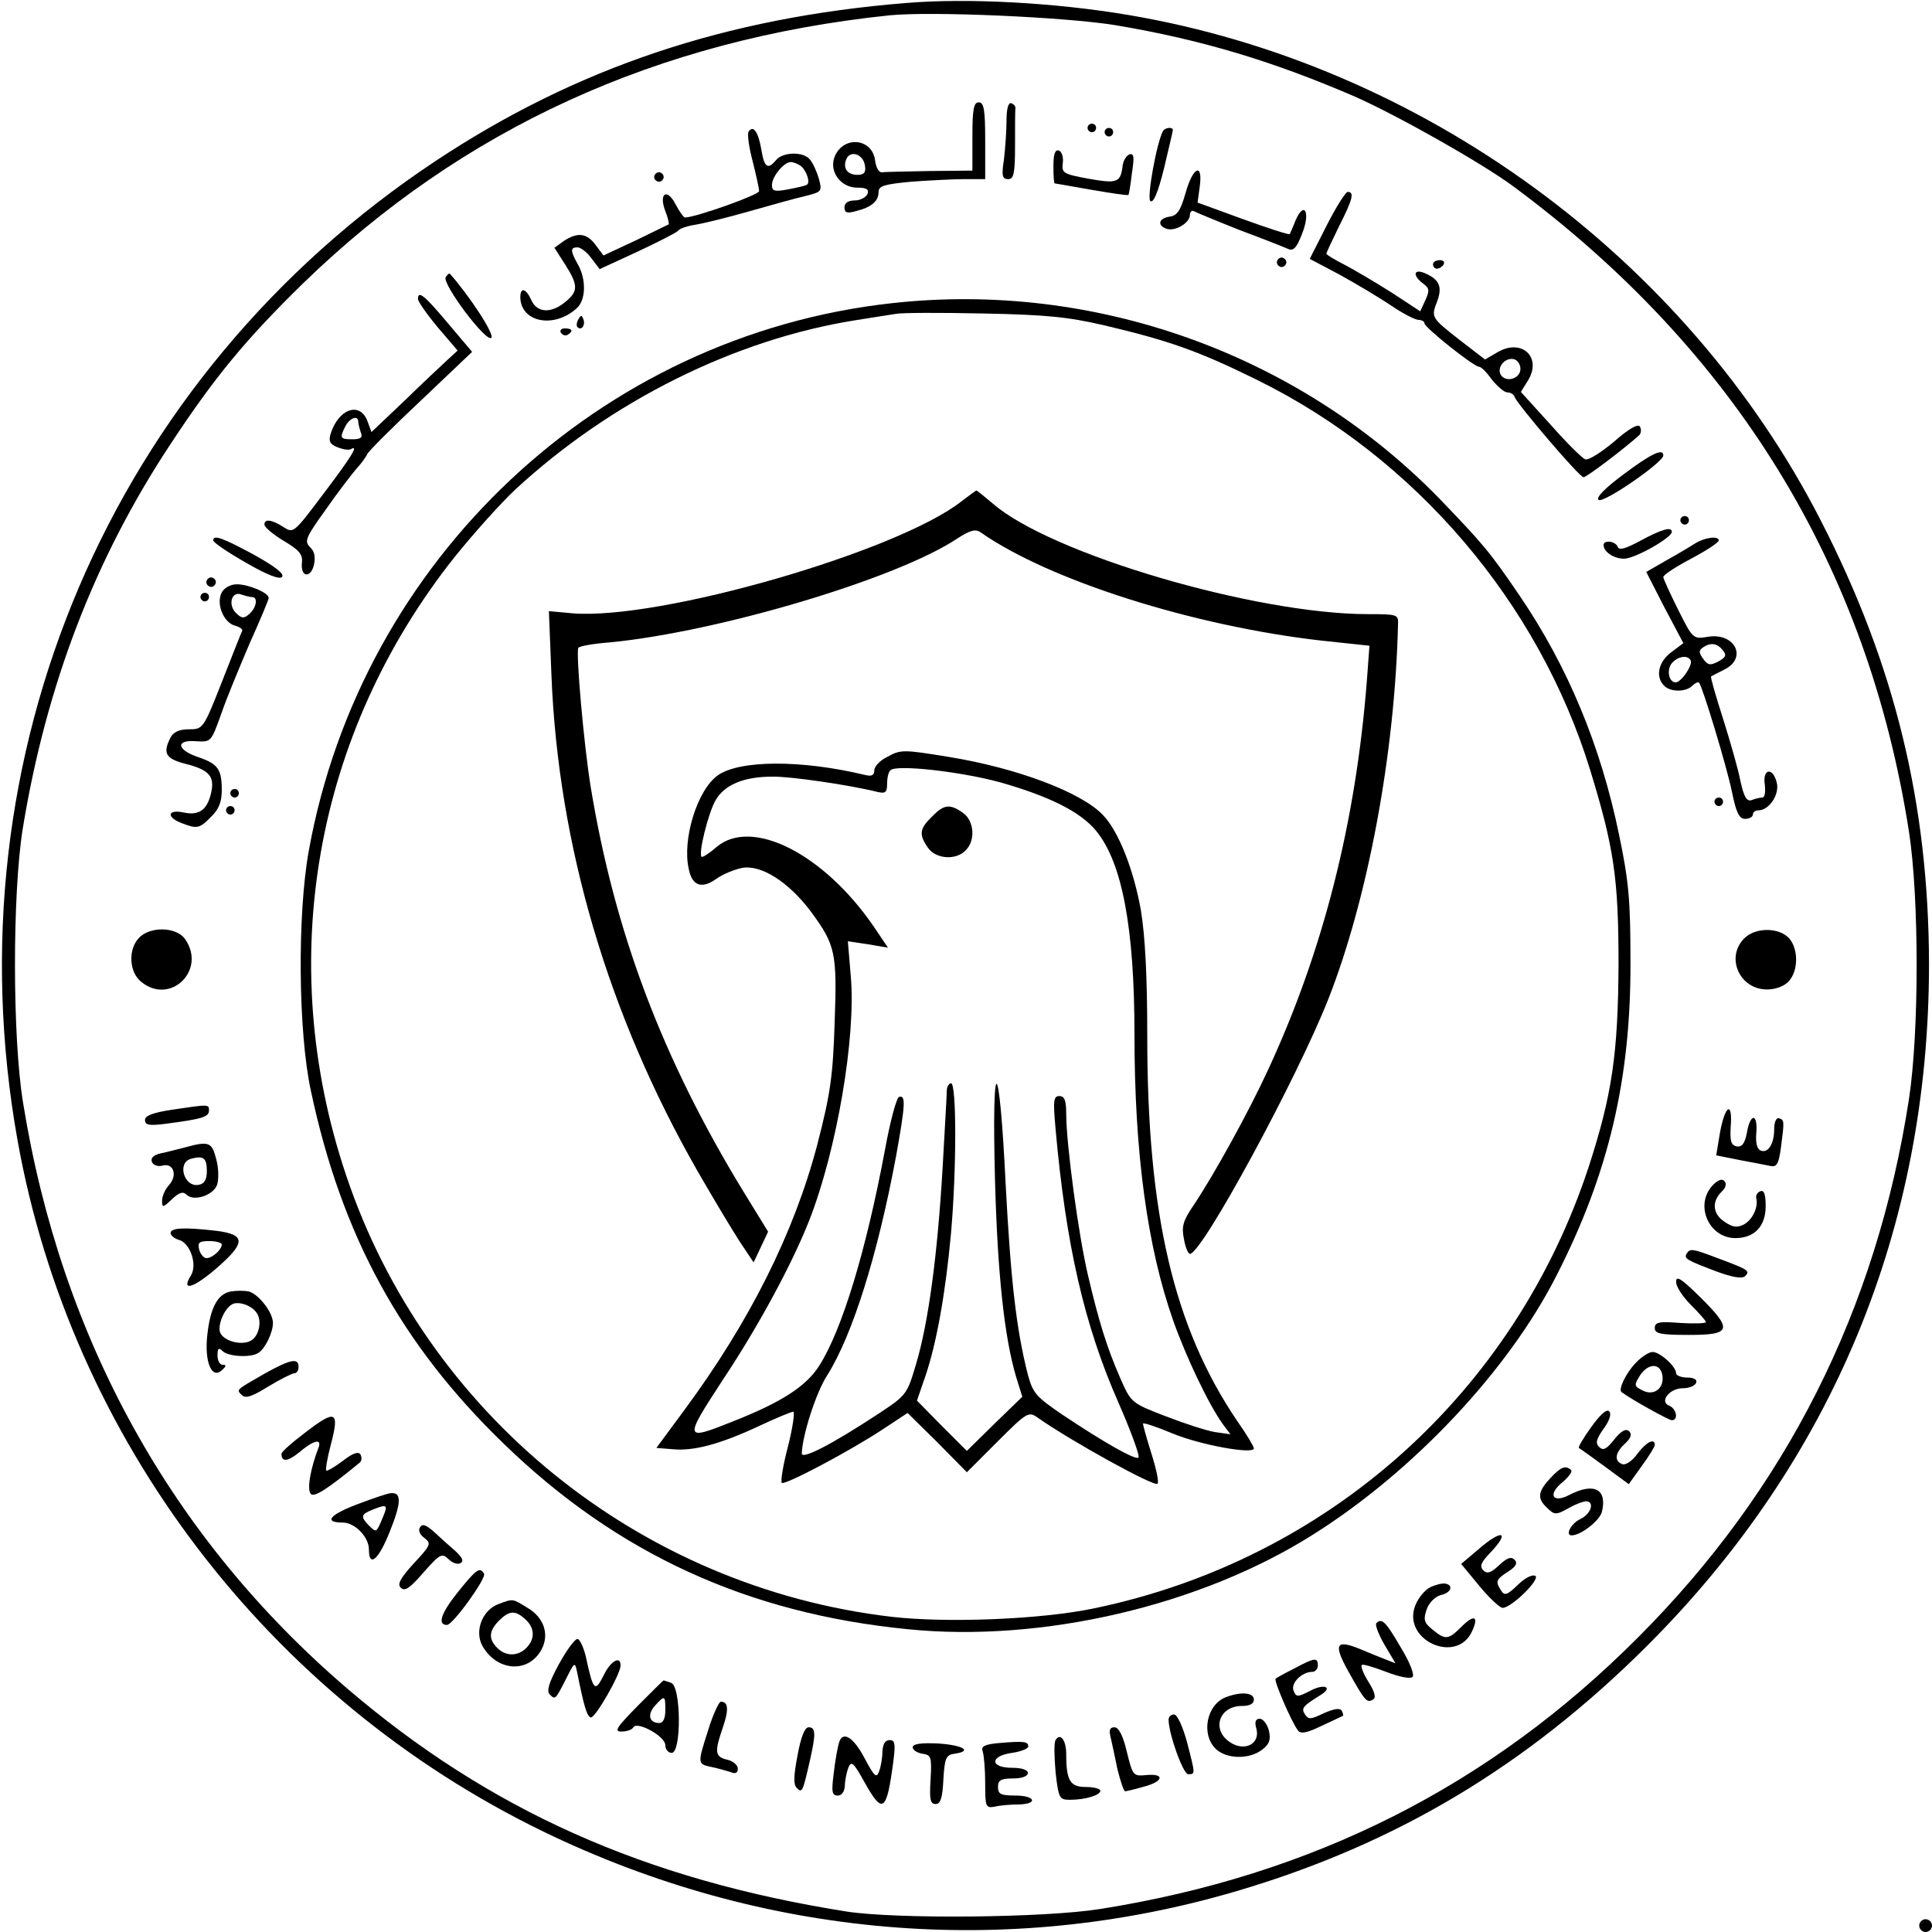 <?xml version="1.0" standalone="no"?>
<!DOCTYPE svg PUBLIC "-//W3C//DTD SVG 20010904//EN"
 "http://www.w3.org/TR/2001/REC-SVG-20010904/DTD/svg10.dtd">
<svg version="1.0"
    xmlns="http://www.w3.org/2000/svg" width="453pt" height="453pt" viewBox="0 0 453 453" preserveAspectRatio="xMidYMid meet">

    <g transform="translate(0,453) scale(0.1,-0.1)" fill="#000" stroke="none">
        <path d="M2125 4523 c-423 -34 -774 -152 -1103 -370 -762 -505 -1142 -1394
-981 -2296 125 -700 588 -1309 1234 -1622 514 -249 1086 -298 1625 -139 373
110 679 293 961 574 436 435 662 982 662 1600 -1 376 -80 701 -254 1040 -316
617 -936 1069 -1624 1185 -172 29 -377 40 -520 28z m490 -52 c203 -34 371 -85
563 -168 101 -45 294 -154 369 -209 522 -386 832 -892 929 -1514 24 -155 24
-470 0 -627 -76 -494 -288 -915 -636 -1263 -347 -348 -762 -557 -1260 -636
-131 -21 -479 -24 -595 -6 -474 75 -838 238 -1171 523 -412 353 -671 821 -760
1374 -25 153 -25 487 -1 640 55 338 169 635 347 904 104 158 177 246 311 377
373 362 829 571 1374 628 97 10 414 -4 530 -23z"/>
        <path d="M2280 4210 l0 -80 -100 -1 c-55 -1 -106 -2 -112 -3 -7 -1 -14 11 -16
27 -6 52 -72 60 -94 12 -16 -35 12 -75 52 -75 22 0 28 -4 24 -15 -4 -8 -17
-15 -30 -15 -15 0 -24 -6 -24 -16 0 -13 6 -15 27 -9 36 9 53 23 53 45 0 14 13
18 77 24 42 3 98 6 125 6 l48 0 0 90 c0 73 -3 90 -15 90 -12 0 -15 -16 -15
-80z m-252 -68 c3 -16 -2 -22 -17 -22 -24 0 -35 15 -27 36 9 23 40 13 44 -14z"/>
        <path d="M2360 4247 c0 -24 -3 -65 -6 -91 -6 -38 -4 -46 10 -46 13 0 16 13 16
80 0 44 0 83 1 87 0 4 -4 9 -10 11 -7 2 -11 -14 -11 -41z"/>
        <path d="M2550 4230 c0 -5 5 -10 10 -10 6 0 10 5 10 10 0 6 -4 10 -10 10 -5 0
-10 -4 -10 -10z"/>
        <path d="M1755 4221 c-3 -6 1 -37 10 -70 8 -32 15 -64 15 -69 0 -9 -150 -62
-174 -62 -3 0 -13 14 -22 31 -20 39 -40 26 -24 -16 6 -15 9 -29 8 -31 -2 -1
-37 -18 -78 -38 l-75 -35 -18 24 c-21 29 -43 31 -75 10 l-22 -16 25 -39 c32
-50 31 -64 -2 -90 -33 -26 -65 -23 -78 8 -12 26 -25 29 -25 5 1 -59 79 -74
132 -26 22 19 23 68 3 103 -18 32 -18 40 -1 40 8 0 23 -12 33 -26 l19 -25 89
41 c49 23 92 45 95 49 3 5 21 11 40 14 19 3 76 17 125 31 50 14 109 31 132 36
40 10 41 11 33 41 -5 17 -14 37 -21 45 -15 19 -63 18 -79 -1 -20 -24 -28 -18
-35 25 -7 41 -19 58 -30 41z m121 -79 c14 -9 25 -40 16 -45 -4 -3 -24 -7 -44
-11 -32 -6 -38 -4 -38 10 0 20 28 54 44 54 6 0 16 -4 22 -8z"/>
        <path d="M2590 4220 c0 -5 5 -10 10 -10 6 0 10 5 10 10 0 6 -4 10 -10 10 -5 0
-10 -4 -10 -10z"/>
        <path d="M2727 4223 c-15 -27 -38 -156 -30 -164 7 -7 18 19 32 75 11 47 21 88
21 91 0 8 -18 6 -23 -2z"/>
        <path d="M2470 4141 c0 -23 1 -41 3 -41 1 0 40 -7 86 -15 47 -8 85 -14 87 -12
1 1 5 24 8 51 6 38 5 47 -6 44 -7 -3 -15 -15 -16 -29 -5 -37 -13 -40 -80 -28
-59 11 -63 13 -60 37 2 14 -3 27 -9 29 -9 3 -13 -8 -13 -36z"/>
        <path d="M1536 4121 c-4 -5 -2 -12 3 -15 5 -4 12 -2 15 3 4 5 2 12 -3 15 -5 4
-12 2 -15 -3z"/>
        <path d="M2780 4078 c-12 -42 -20 -54 -38 -56 -25 -4 -29 -20 -8 -28 20 -8 56
13 56 32 0 8 5 12 11 8 6 -3 54 -23 107 -44 54 -20 104 -40 113 -44 12 -5 20
4 32 36 20 49 6 79 -15 32 -6 -16 -13 -31 -14 -33 -2 -2 -51 14 -109 35 l-107
39 5 37 c8 58 -16 47 -33 -14z"/>
        <path d="M3111 4002 l-40 -79 70 -37 c38 -21 92 -53 120 -72 28 -19 57 -34 65
-34 8 0 14 -4 14 -8 0 -10 116 -102 128 -102 5 0 18 -13 30 -30 13 -16 29 -30
36 -30 8 0 16 -5 18 -12 6 -16 151 -187 161 -187 6 -1 98 69 131 99 4 5 5 13
1 20 -4 7 -26 -5 -61 -36 -30 -25 -60 -44 -67 -41 -8 3 -44 39 -82 82 l-69 76
18 29 c31 54 -17 97 -73 64 l-29 -17 -61 47 c-65 51 -66 52 -51 90 12 33 5 50
-26 64 -29 14 -34 -3 -7 -23 15 -11 15 -17 5 -39 l-12 -26 -67 44 c-38 24 -87
53 -110 65 -24 12 -43 24 -43 26 0 3 14 32 30 65 32 63 36 80 20 80 -5 0 -27
-35 -49 -78z m454 -337 c0 -23 -34 -33 -46 -14 -10 17 9 41 30 37 9 -2 16 -12
16 -23z"/>
        <path d="M2996 3921 c-4 -5 -2 -12 3 -15 5 -4 12 -2 15 3 4 5 2 12 -3 15 -5 4
-12 2 -15 -3z"/>
        <path d="M3360 3910 c0 -5 4 -10 9 -10 6 0 13 5 16 10 3 6 -1 10 -9 10 -9 0
-16 -4 -16 -10z"/>
        <path d="M1045 3880 c-9 -15 95 -154 107 -142 8 8 -51 98 -97 150 -2 2 -6 -2
-10 -8z"/>
        <path d="M980 3829 c0 -6 21 -36 46 -66 l47 -55 -24 -22 c-13 -12 -59 -55
-101 -96 l-77 -73 -10 27 c-18 45 -68 27 -86 -32 -5 -17 -1 -24 17 -31 13 -5
26 -7 31 -4 19 11 1 -18 -64 -104 -70 -93 -71 -94 -94 -79 -28 18 -45 20 -45
6 0 -6 20 -23 45 -38 37 -22 45 -32 43 -51 -4 -34 20 -38 28 -6 4 18 2 32 -9
42 -14 14 -10 23 36 87 27 39 60 82 72 96 13 14 24 30 26 35 2 6 58 62 125
125 l121 115 -55 65 c-57 68 -72 80 -72 59z m-140 -288 c0 -5 3 -16 6 -25 5
-12 0 -16 -20 -16 -29 0 -30 3 -16 31 11 20 30 26 30 10z"/>
        <path d="M2090 3819 c-684 -76 -1243 -601 -1366 -1284 -27 -149 -25 -425 5
-563 72 -339 211 -594 452 -827 266 -258 572 -398 947 -435 315 -32 687 55
951 222 235 148 458 385 571 608 122 239 174 460 173 735 0 145 -4 189 -27
299 -43 208 -120 393 -232 558 -72 106 -88 124 -192 232 -331 338 -809 508
-1282 455z m500 -52 c152 -36 220 -60 358 -128 371 -183 660 -522 781 -916 55
-180 66 -251 66 -453 -1 -210 -15 -307 -70 -476 -174 -530 -611 -921 -1159
-1035 -123 -26 -344 -35 -475 -20 -591 69 -1093 476 -1280 1037 -168 501 -73
1035 255 1448 45 56 109 127 142 158 225 208 515 352 797 397 39 6 81 13 95
15 14 3 106 3 205 1 148 -3 199 -8 285 -28z"/>
        <path d="M2255 3355 c-149 -118 -709 -280 -913 -263 l-55 5 6 -151 c16 -399
133 -795 342 -1161 38 -66 83 -141 100 -167 l32 -48 17 36 17 36 -59 96 c-189
310 -301 606 -357 947 -16 98 -35 314 -29 326 2 4 36 10 76 13 254 25 671 149
812 243 31 20 43 23 55 15 161 -113 500 -220 799 -254 l113 -12 -6 -81 c-26
-334 -103 -636 -232 -914 -46 -100 -128 -248 -175 -318 -24 -35 -28 -49 -22
-78 3 -19 10 -35 14 -35 28 0 249 407 324 596 93 236 157 577 164 882 1 21 -3
22 -70 22 -265 0 -747 142 -881 260 -19 16 -36 30 -38 30 -2 -1 -17 -12 -34
-25z"/>
        <path d="M2078 2754 c-16 -8 -28 -22 -28 -30 0 -12 -6 -15 -22 -11 -150 36
-294 35 -345 -1 -48 -34 -84 -150 -68 -220 8 -39 30 -47 64 -23 15 11 42 22
61 26 45 8 109 -33 161 -102 58 -79 62 -96 56 -261 -4 -126 -10 -167 -41 -287
-54 -205 -158 -414 -312 -622 l-65 -88 38 -3 c49 -5 112 12 202 54 40 19 77
34 81 34 4 0 -1 -36 -12 -80 -12 -45 -18 -83 -15 -87 7 -6 159 74 239 127 l56
37 70 -69 69 -70 72 72 c69 69 73 71 94 56 80 -56 274 -163 281 -155 4 3 -3
35 -14 70 -11 35 -20 67 -20 71 0 3 31 -7 69 -23 65 -27 191 -50 191 -35 0 4
-17 33 -39 64 -149 220 -211 485 -211 901 0 143 -5 236 -15 297 -17 95 -52
184 -88 222 -50 54 -202 111 -361 137 -110 18 -114 18 -148 -1z m266 -58 c116
-33 189 -69 226 -114 61 -74 90 -227 90 -477 0 -278 30 -499 91 -672 31 -87
83 -196 116 -242 l18 -24 -35 5 c-20 3 -72 20 -116 37 -81 31 -82 32 -107 89
-32 73 -51 135 -76 242 -22 92 -51 308 -51 377 0 33 -4 43 -16 43 -14 0 -15
-10 -9 -77 24 -270 67 -460 148 -643 30 -69 51 -126 46 -128 -10 -4 -79 35
-175 99 -65 44 -72 52 -84 96 -27 106 -40 219 -52 446 -15 309 -33 316 -25 10
6 -221 22 -370 50 -463 l14 -45 -65 -63 -65 -64 -59 59 -58 59 20 58 c26 77
47 193 60 336 13 149 13 350 0 350 -5 0 -10 -8 -10 -17 0 -10 -5 -93 -10 -184
-12 -202 -33 -360 -62 -457 -21 -71 -22 -73 -87 -116 -111 -73 -181 -109 -181
-94 1 41 33 143 60 184 59 94 118 282 161 513 22 122 23 144 7 139 -6 -2 -21
-58 -33 -124 -44 -235 -100 -421 -154 -506 -31 -49 -89 -86 -203 -131 -115
-46 -115 -43 -23 98 84 126 164 275 203 375 64 164 109 427 97 569 l-7 84 47
-7 47 -8 -33 49 c-117 171 -286 257 -369 187 -17 -15 -33 -25 -35 -23 -8 8 16
104 33 133 21 36 66 55 133 55 41 1 184 -20 247 -36 18 -4 22 -1 22 19 0 14 3
28 8 32 13 14 164 -3 256 -28z"/>
        <path d="M2185 2615 c-29 -28 -31 -42 -9 -73 18 -26 65 -30 88 -6 24 23 20 70
-6 88 -31 22 -45 20 -73 -9z"/>
        <path d="M1356 3781 c-4 -7 -5 -15 -2 -18 9 -9 19 4 14 18 -4 11 -6 11 -12 0z"/>
        <path d="M1315 3750 c4 -6 11 -8 16 -5 14 9 11 15 -7 15 -8 0 -12 -5 -9 -10z"/>
        <path d="M3807 3418 c-43 -32 -65 -54 -59 -60 10 -10 152 88 152 104 0 18 -29
4 -93 -44z"/>
        <path d="M3940 3310 c0 -5 5 -10 10 -10 6 0 10 5 10 10 0 6 -4 10 -10 10 -5 0
-10 -4 -10 -10z"/>
        <path d="M3846 3262 c-35 -19 -50 -23 -53 -14 -5 13 -33 17 -33 4 0 -16 24
-32 48 -32 25 0 112 49 112 63 0 13 -24 6 -74 -21z"/>
        <path d="M500 3263 c0 -5 34 -28 76 -52 50 -29 79 -40 85 -34 7 7 -15 24 -65
52 -74 40 -96 48 -96 34z"/>
        <path d="M3975 3256 c-11 -7 -41 -25 -68 -40 l-47 -27 43 -84 44 -83 -28 -21
c-31 -23 -38 -58 -17 -79 15 -15 51 -15 66 0 6 6 13 10 16 7 8 -9 65 -197 77
-256 10 -49 17 -63 31 -63 10 0 18 5 18 10 0 6 6 10 13 10 25 0 50 37 43 65
-9 37 -34 33 -28 -5 2 -17 0 -30 -6 -30 -6 0 -17 -3 -25 -6 -11 -4 -18 7 -26
44 -5 27 -24 93 -41 147 -17 53 -30 98 -28 99 2 1 15 8 31 16 55 27 25 87 -38
77 -35 -6 -36 -5 -70 63 -19 38 -35 73 -35 77 0 5 29 24 65 43 36 19 65 38 65
43 0 11 -33 7 -55 -7z m64 -250 c10 -12 8 -17 -10 -27 -19 -10 -25 -9 -36 7
-10 14 -10 19 0 26 18 12 33 10 46 -6z m-75 -24 c6 -11 -22 -52 -35 -52 -16 0
-22 29 -9 45 14 16 36 20 44 7z"/>
        <path d="M486 3171 c-4 -5 -2 -12 3 -15 5 -4 12 -2 15 3 4 5 2 12 -3 15 -5 4
-12 2 -15 -3z"/>
        <path d="M520 3141 c-14 -26 4 -71 31 -78 11 -3 18 -8 17 -12 -2 -3 -23 -57
-47 -118 -44 -112 -45 -113 -78 -113 -22 0 -36 -6 -43 -19 -19 -37 -12 -50 35
-62 55 -14 69 -29 60 -68 -9 -40 -28 -54 -65 -46 -37 8 -41 -11 -4 -25 36 -14
42 -13 69 15 18 17 25 35 25 62 0 50 -9 62 -56 78 -50 17 -53 41 -4 37 35 -2
35 -2 59 65 13 38 44 112 67 166 24 53 44 101 44 105 0 12 -47 32 -75 32 -14
0 -29 -8 -35 -19z m71 -11 c15 0 10 -26 -7 -40 -12 -11 -18 -10 -31 3 -19 19
-10 52 13 43 9 -3 20 -6 25 -6z"/>
        <path d="M470 3130 c0 -5 5 -10 10 -10 6 0 10 5 10 10 0 6 -4 10 -10 10 -5 0
-10 -4 -10 -10z"/>
        <path d="M540 2670 c0 -5 5 -10 10 -10 6 0 10 5 10 10 0 6 -4 10 -10 10 -5 0
-10 -4 -10 -10z"/>
        <path d="M4020 2650 c0 -5 5 -10 10 -10 6 0 10 5 10 10 0 6 -4 10 -10 10 -5 0
-10 -4 -10 -10z"/>
        <path d="M530 2630 c0 -5 5 -10 10 -10 6 0 10 5 10 10 0 6 -4 10 -10 10 -5 0
-10 -4 -10 -10z"/>
        <path d="M325 2330 c-25 -27 -22 -80 6 -102 68 -56 154 27 103 100 -20 29 -83
31 -109 2z"/>
        <path d="M4090 2330 c-45 -45 -11 -120 53 -120 21 0 41 8 51 19 23 25 23 76 1
101 -24 26 -79 26 -105 0z"/>
        <path d="M403 1928 c-45 -7 -63 -14 -63 -24 0 -12 9 -14 48 -9 85 11 102 16
102 31 0 15 1 15 -87 2z"/>
        <path d="M4033 1875 l-9 -54 55 -11 c31 -6 64 -12 73 -14 14 -3 19 6 24 45 8
61 8 63 -5 67 -6 2 -11 -9 -11 -25 0 -35 -14 -57 -31 -51 -9 3 -13 17 -11 41
4 47 -14 48 -22 1 -5 -26 -12 -34 -24 -32 -13 3 -16 12 -14 46 5 61 -13 52
-25 -13z"/>
        <path d="M435 1840 c-16 -4 -42 -11 -57 -14 -18 -4 -25 -11 -22 -20 3 -8 14
-12 25 -9 26 7 36 -23 15 -46 -9 -10 -16 -26 -16 -36 0 -17 2 -17 23 3 17 16
26 19 34 11 17 -17 63 -2 72 23 4 12 4 39 -2 60 -10 40 -17 43 -72 28z m50
-56 c0 -20 -6 -30 -19 -32 -34 -7 -52 52 -18 61 29 8 37 2 37 -29z"/>
        <path d="M4015 1750 c-42 -46 -8 -123 54 -123 45 0 71 28 71 75 0 28 -4 38
-12 35 -7 -2 -12 -10 -10 -17 5 -21 -9 -50 -29 -61 -16 -8 -26 -7 -45 6 -28
18 -31 47 -8 70 11 10 13 20 7 26 -6 6 -16 2 -28 -11z"/>
        <path d="M400 1639 c0 -6 9 -13 19 -16 27 -7 44 -58 29 -83 -24 -38 3 -32 57
14 72 62 72 81 3 90 -77 9 -108 7 -108 -5z m120 -27 c0 -12 -22 -32 -36 -32
-6 0 -14 9 -17 20 -4 17 0 20 24 20 16 0 29 -4 29 -8z"/>
        <path d="M3955 1591 c-7 -12 -2 -15 69 -42 38 -14 61 -18 68 -11 12 12 8 15
-62 41 -63 24 -67 24 -75 12z"/>
        <path d="M3930 1524 c0 -11 16 -35 35 -54 19 -19 35 -37 35 -40 0 -3 -27 -4
-60 -2 -50 4 -60 2 -60 -12 0 -13 13 -16 80 -16 100 0 104 12 25 90 -44 43
-55 50 -55 34z"/>
        <path d="M542 1502 c-31 -5 -49 -37 -56 -103 -7 -63 11 -105 35 -81 10 9 10
12 1 12 -7 0 -12 10 -12 22 0 17 3 19 12 10 13 -13 67 -16 84 -4 16 10 34 48
34 70 0 25 -34 68 -57 74 -10 2 -28 2 -41 0z m58 -48 c15 -17 9 -55 -11 -67
-21 -13 -65 -2 -73 19 -6 16 9 54 27 65 13 9 44 0 57 -17z"/>
        <path d="M3835 1334 c-23 -24 -41 -62 -33 -68 24 -18 111 -66 118 -66 16 0 11
27 -6 34 -24 9 0 41 32 41 15 0 29 6 31 13 3 7 -5 12 -21 12 -14 0 -26 5 -26
10 0 16 -38 50 -55 50 -9 0 -27 -12 -40 -26z m63 -30 c4 -30 -21 -48 -47 -34
-20 10 -20 12 -5 36 20 29 48 28 52 -2z"/>
        <path d="M620 1309 c-68 -39 -66 -37 -53 -50 9 -9 25 -3 62 20 28 17 56 31 61
31 6 0 10 7 10 15 0 22 -19 18 -80 -16z"/>
        <path d="M3731 1184 c-18 -25 -31 -47 -29 -49 2 -1 29 -20 60 -43 l57 -42 30
42 c17 23 31 46 31 50 0 17 -20 7 -41 -21 -12 -17 -28 -27 -35 -24 -20 7 -17
27 6 48 14 13 17 22 10 29 -7 7 -18 2 -35 -19 -18 -23 -26 -27 -35 -18 -10 9
-7 19 10 43 14 19 19 35 13 41 -6 6 -22 -9 -42 -37z"/>
        <path d="M713 1169 c-29 -22 -53 -43 -53 -48 0 -20 15 -18 42 4 33 28 53 33
45 11 -19 -49 -28 -99 -18 -109 8 -8 37 10 115 74 4 4 5 12 1 19 -5 7 -18 3
-42 -16 -19 -14 -36 -24 -38 -22 -2 2 2 28 10 58 22 83 13 87 -62 29z"/>
        <path d="M3635 1064 c-29 -31 -31 -47 -9 -68 19 -19 22 -19 54 -1 14 8 31 14
38 15 22 0 13 -30 -13 -42 -21 -10 -36 -38 -20 -38 22 0 66 35 71 55 13 53
-18 70 -76 40 -40 -21 -52 1 -16 30 14 12 23 24 20 28 -13 12 -24 8 -49 -19z"/>
        <path d="M838 1003 c-66 -25 -80 -43 -34 -43 28 0 61 -34 61 -63 0 -44 23 -24
49 42 27 67 28 92 3 90 -7 0 -42 -12 -79 -26z m60 -30 c-16 -38 -15 -37 -33
-20 -20 21 -19 26 8 37 35 14 37 12 25 -17z"/>
        <path d="M985 949 c-5 -7 -1 -17 10 -25 17 -13 15 -17 -25 -60 -32 -35 -39
-49 -30 -57 9 -9 21 -1 53 36 39 44 43 46 59 31 9 -9 21 -13 28 -9 8 5 4 13
-12 28 -13 11 -35 31 -49 44 -20 18 -29 21 -34 12z"/>
        <path d="M3465 896 l-39 -33 43 -52 c23 -28 48 -51 54 -51 21 0 89 67 77 75
-7 4 -25 -5 -41 -21 -25 -24 -31 -26 -39 -14 -14 22 -13 26 16 45 19 12 23 20
15 28 -8 8 -18 4 -36 -13 -19 -18 -28 -21 -37 -12 -9 9 -6 18 15 40 50 52 29
58 -28 8z"/>
        <path d="M1072 795 c-38 -48 -47 -75 -24 -75 14 0 93 110 87 120 -10 17 -18
11 -63 -45z"/>
        <path d="M3353 808 c-12 -6 -27 -24 -34 -41 -34 -82 97 -142 133 -61 16 35 4
39 -25 10 -31 -31 -38 -32 -68 -7 -20 16 -22 23 -14 47 6 17 20 30 33 34 25 5
31 24 10 27 -7 1 -23 -3 -35 -9z"/>
        <path d="M1169 769 c-38 -14 -57 -63 -38 -98 34 -60 107 -65 138 -10 20 36 7
76 -32 99 -36 22 -33 22 -68 9z m63 -36 c22 -20 23 -46 2 -67 -20 -20 -48 -20
-68 0 -21 21 -20 40 4 64 24 24 38 25 62 3z"/>
        <path d="M3227 724 c-3 -4 5 -26 19 -50 l26 -44 -23 9 c-13 5 -40 16 -59 24
-58 24 -64 12 -29 -51 39 -70 44 -76 58 -67 8 4 5 17 -10 41 -12 19 -19 37
-16 40 2 3 28 -5 57 -16 31 -12 57 -17 62 -12 5 5 -6 34 -28 70 -35 60 -44 69
-57 56z"/>
        <path d="M1311 629 c-24 -44 -30 -64 -22 -72 13 -13 13 -13 39 38 19 38 20 39
25 15 16 -80 23 -104 32 -107 10 -3 69 100 70 121 1 25 -23 12 -39 -21 -21
-42 -25 -38 -42 41 -5 22 -14 41 -19 43 -6 2 -25 -24 -44 -58z"/>
        <path d="M3035 618 c-22 -11 -42 -22 -44 -24 -5 -4 37 -101 52 -121 6 -9 20
-7 55 10 26 12 49 23 51 24 1 1 0 6 -3 12 -5 7 -19 4 -42 -6 -31 -15 -36 -15
-44 -3 -10 15 -5 20 37 46 30 19 7 27 -26 9 -29 -15 -32 -14 -38 1 -7 18 20
44 44 44 7 0 13 7 13 15 0 19 -7 19 -55 -7z"/>
        <path d="M1495 530 c-49 -50 -56 -60 -38 -60 12 0 25 4 28 10 9 15 75 -21 75
-42 0 -10 7 -18 15 -18 23 0 22 155 -1 164 -9 3 -17 6 -18 6 -1 0 -28 -27 -61
-60z m65 -10 c0 -19 -5 -30 -14 -30 -24 0 -29 20 -10 41 23 25 24 24 24 -11z"/>
        <path d="M2873 550 c-44 -18 -57 -86 -23 -120 25 -25 80 -26 110 -2 17 13 20
24 15 45 -4 15 -14 27 -21 27 -10 0 -13 -7 -8 -24 9 -35 -28 -54 -62 -31 -44
29 -26 85 28 85 18 0 28 5 28 15 0 17 -32 19 -67 5z"/>
        <path d="M1661 475 c-26 -81 -26 -81 7 -88 15 -3 35 -9 45 -12 11 -5 17 -2 17
8 0 8 -11 18 -25 21 -29 7 -30 18 -10 76 14 41 13 60 -5 60 -4 0 -18 -29 -29
-65z"/>
        <path d="M2740 498 c0 -33 34 -128 46 -128 17 0 17 -1 -3 76 -10 37 -23 64
-30 64 -7 0 -13 -5 -13 -12z"/>
        <path d="M1870 414 c-9 -47 -10 -68 -2 -76 13 -13 14 -10 31 64 14 62 14 78
-3 78 -9 0 -18 -22 -26 -66z"/>
        <path d="M2604 457 c3 -12 10 -46 16 -75 7 -28 15 -52 18 -52 4 0 24 5 45 11
45 12 49 31 5 27 -31 -3 -32 -2 -46 55 -9 38 -19 57 -29 57 -11 0 -13 -7 -9
-23z"/>
        <path d="M1967 443 c-3 -10 -9 -42 -12 -70 -6 -45 -4 -53 9 -53 10 0 16 9 17
23 0 12 4 31 8 42 7 17 12 13 37 -32 44 -79 53 -73 69 50 5 39 3 47 -9 47 -11
0 -16 -10 -17 -27 0 -16 -4 -37 -8 -47 -6 -16 -11 -11 -33 30 -27 52 -53 67
-61 37z"/>
        <path d="M2475 450 c-4 -6 -3 -40 0 -75 7 -62 9 -65 34 -65 36 0 71 11 71 21
0 5 -15 9 -34 9 -37 0 -46 15 -46 77 0 33 -14 51 -25 33z"/>
        <path d="M2140 433 c0 -6 10 -13 23 -15 20 -3 22 -7 19 -60 -3 -47 -1 -58 12
-58 11 0 16 14 18 58 3 50 6 57 26 60 43 6 21 20 -38 24 -41 2 -60 -1 -60 -9z"/>
        <path d="M2342 443 c-34 -3 -42 -8 -38 -19 3 -9 6 -42 6 -75 0 -56 1 -59 23
-55 12 3 37 5 55 5 47 1 40 21 -8 21 -33 0 -40 3 -40 20 0 16 7 20 35 20 21 0
35 5 35 13 0 7 -14 12 -37 12 -53 0 -52 28 0 35 21 3 38 10 38 15 0 12 -11 13
-69 8z"/>
        <path d="M4500 15 c0 -8 7 -15 15 -15 8 0 15 7 15 15 0 8 -7 15 -15 15 -8 0
-15 -7 -15 -15z"/>
    </g>
</svg>
